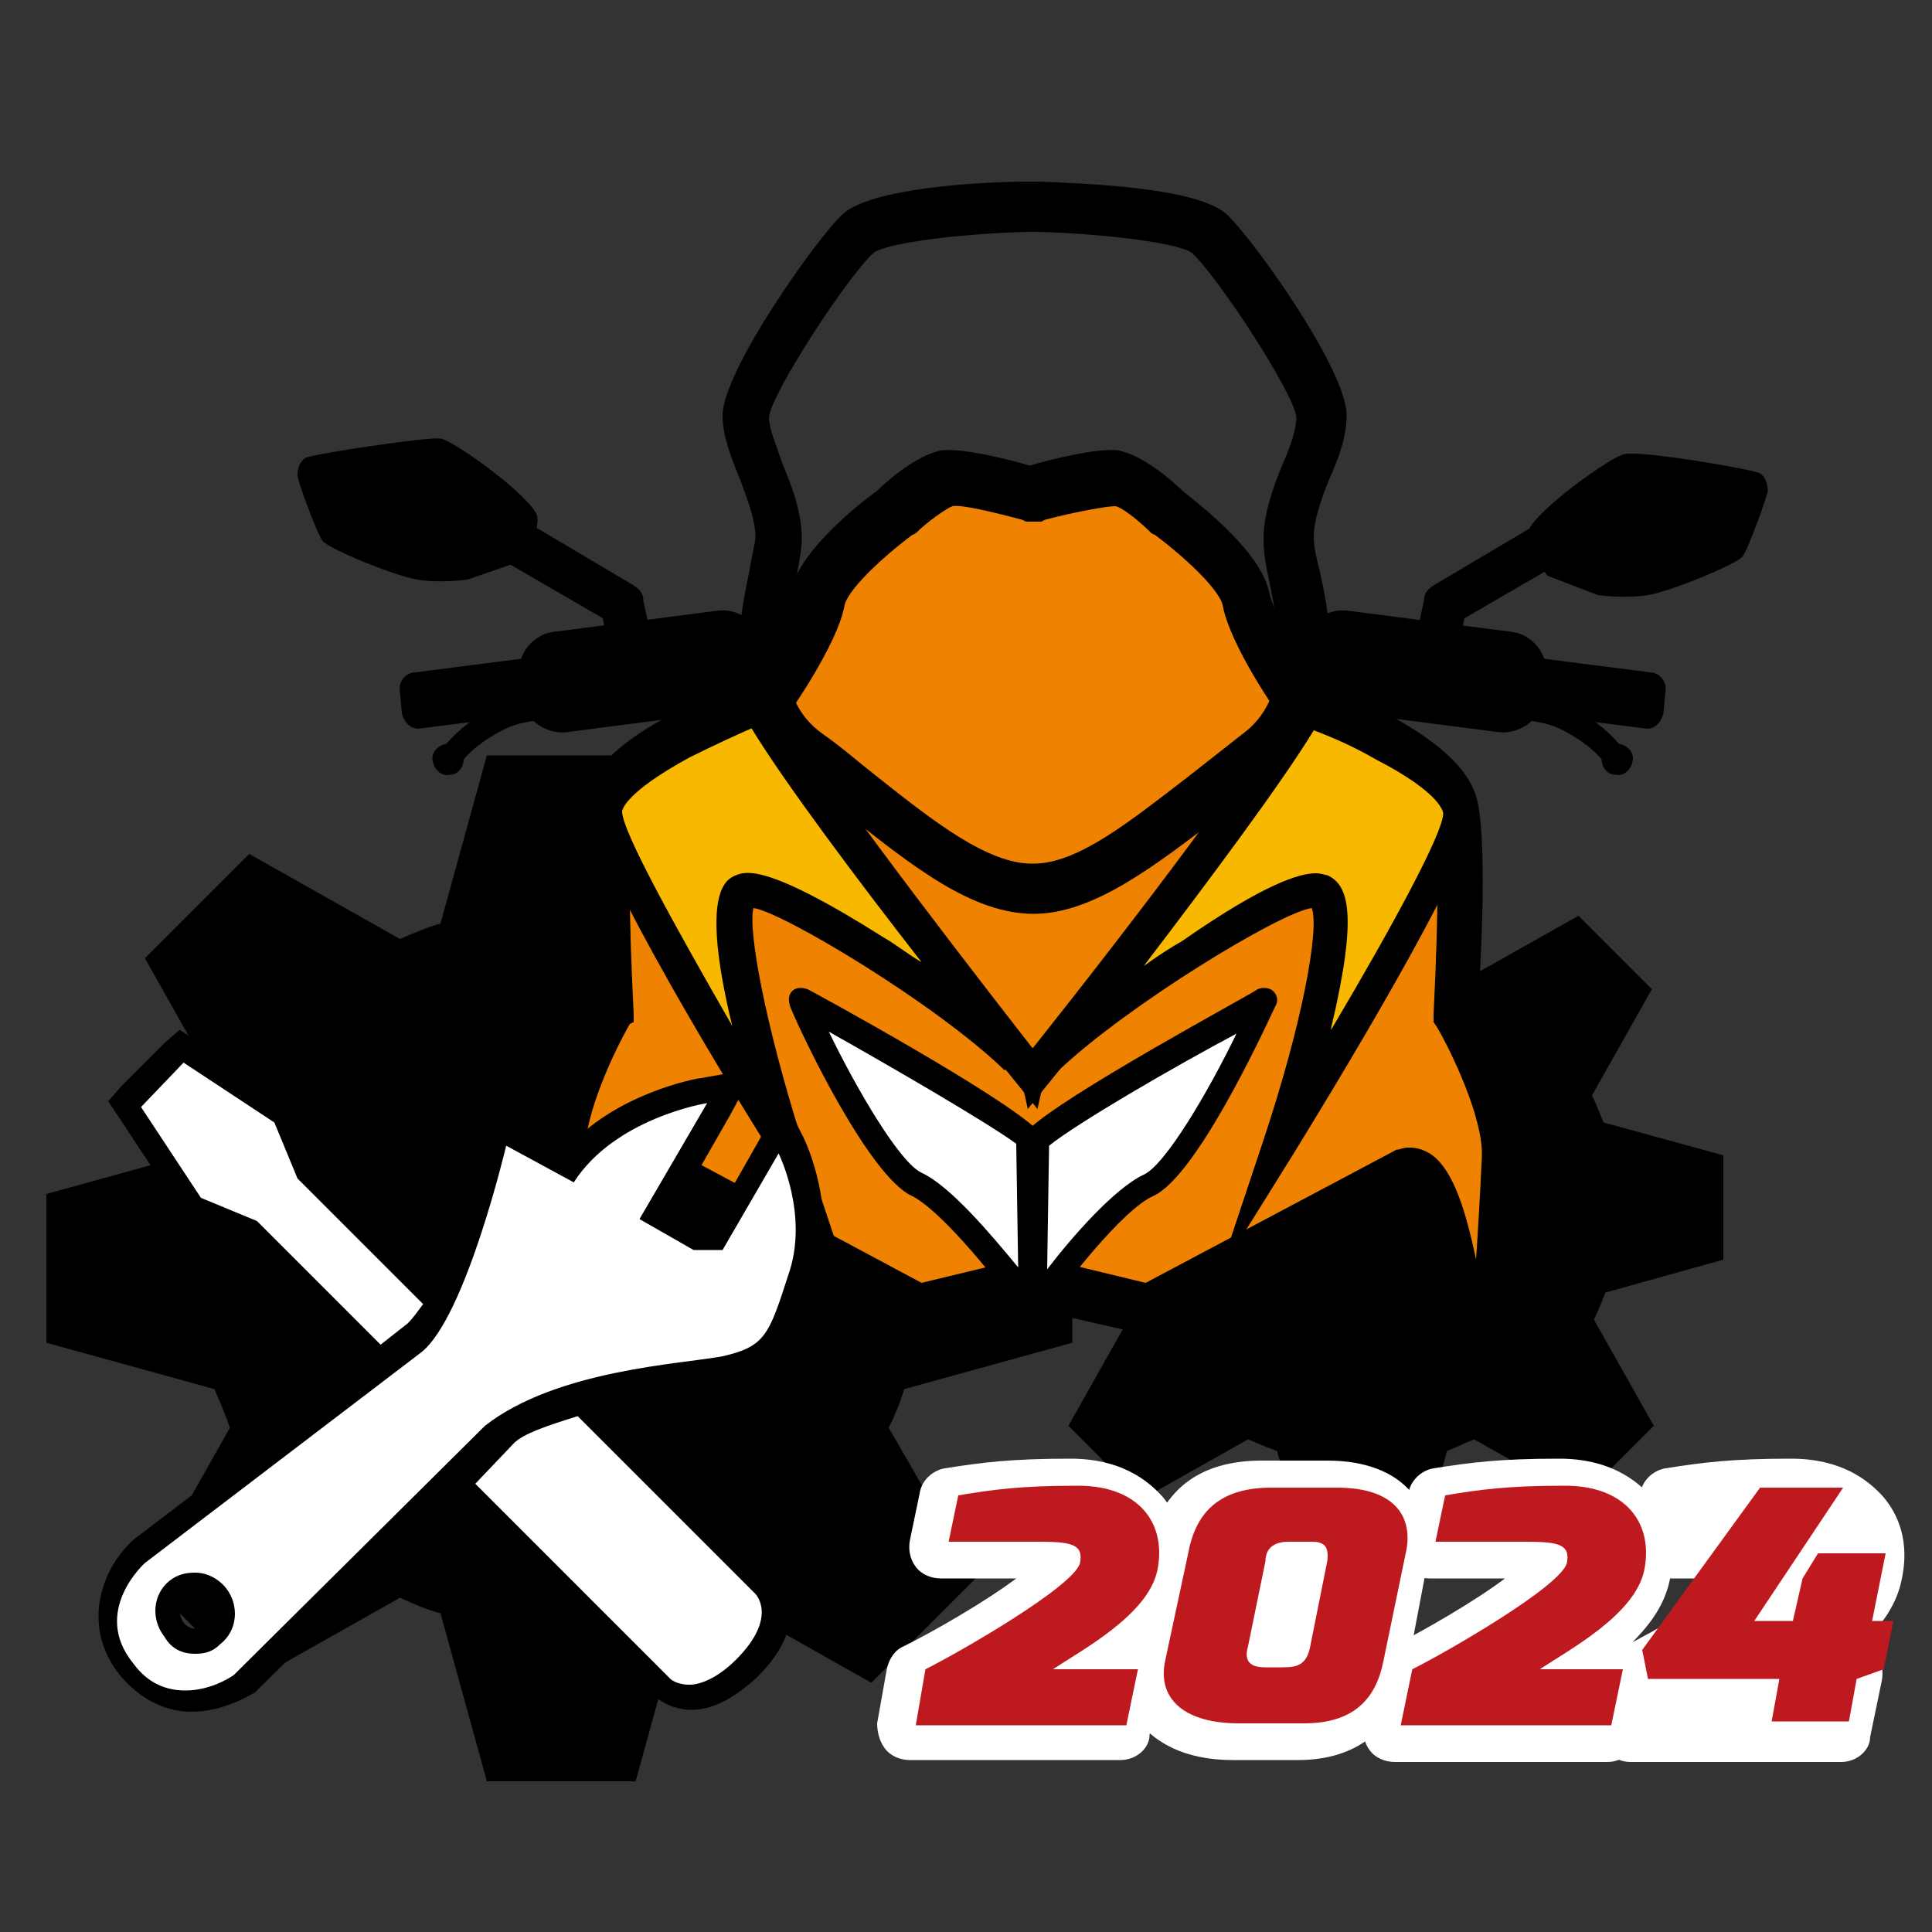 <?xml version="1.0" encoding="utf-8"?>
<!-- Generator: Adobe Illustrator 27.9.0, SVG Export Plug-In . SVG Version: 6.00 Build 0)  -->
<svg version="1.1" id="圖層_1" xmlns="http://www.w3.org/2000/svg" xmlns:xlink="http://www.w3.org/1999/xlink" x="0px" y="0px"
	 viewBox="0 0 100 100" style="enable-background:new 0 0 100 100;" xml:space="preserve">
<rect x="0" y="0" width="100" height="100" fill="#333333" stroke="none"/>
<style type="text/css">
	.st0{display:none;}
	.st1{display:inline;fill:#231815;}
	.st2{display:inline;}
	.st3{fill:#FFFFFF;stroke:#FFFFFF;stroke-width:8;stroke-linecap:round;stroke-linejoin:round;stroke-miterlimit:10;}
	.st4{fill:#BF1920;}
	.st5{fill:#EF8200;stroke:#231815;stroke-width:6;stroke-miterlimit:10;}
	.st6{fill:none;stroke:#231815;stroke-width:5.702;stroke-miterlimit:10;}
	.st7{fill:#F8B800;stroke:#231815;stroke-width:4;stroke-miterlimit:10;}
	.st8{fill:#FFFFFF;stroke:#231815;stroke-width:3;stroke-linejoin:round;stroke-miterlimit:10;}
	.st9{fill:#231815;}
	.st10{fill:#FFFFFF;}
	.st11{fill:#E50012;}
	.st12{fill:#CACBCB;}
	.st13{fill:#EF8200;}
	.st14{fill:#F8B800;}
</style>
<g id="圖層_1_00000096037451626202411030000011693174859213925777_" class="st0">
	<path class="st1" d="M32.6,39.1H25l-2.4,8.7c-0.7,0.2-1.4,0.5-2.1,0.8l-7.8-4.4l-5.4,5.4l4.4,7.8c-0.3,0.6-0.6,1.3-0.8,2l-8.7,2.4
		v7.7l8.7,2.4c0.3,0.7,0.6,1.4,0.8,2l-4.4,7.8l5.4,5.4l7.8-4.4c0.7,0.3,1.3,0.6,2.1,0.8l2.4,8.7h7.7l2.4-8.7c0.7-0.2,1.3-0.5,2-0.8
		l7.8,4.4l5.4-5.4L45.8,74c0.3-0.6,0.6-1.3,0.8-2l8.7-2.4v-7.7l-8.6-2.4c-0.3-0.7-0.6-1.4-0.8-2l4.4-7.8l-5.4-5.4l-7.8,4.4
		c-0.7-0.3-1.3-0.6-2-0.8L32.6,39.1z"/>
	<path class="st1" d="M73,43.8h-5.4l-1.7,6.1c-0.5,0.2-1,0.4-1.5,0.6L59,47.4l-3.8,3.8l3.1,5.5c-0.2,0.4-0.4,0.9-0.6,1.4l-6.1,1.7
		v5.4l6.1,1.7c0.2,0.5,0.4,1,0.6,1.4l-3.1,5.5l3.8,3.8l5.5-3.1c0.5,0.2,0.9,0.4,1.5,0.6l1.7,6.1H73l1.7-6.1c0.5-0.2,0.9-0.4,1.4-0.6
		l5.5,3.1l3.8-3.8l-3.1-5.5c0.2-0.4,0.4-0.9,0.6-1.4l6.1-1.7v-5.4l-6.1-1.7c-0.2-0.5-0.4-1-0.6-1.4l3.1-5.5l-3.8-3.8l-5.5,3.1
		c-0.5-0.2-0.9-0.4-1.4-0.6L73,43.8z"/>
	<g class="st2">
		<path class="st3" d="M47.5,86.7c1.9-0.9,7.7-4.3,8-5.5c0.2-1-0.5-1.1-2.2-1.1h-4.6l0.5-2.4c1.8-0.3,3.2-0.5,6.2-0.5
			c3.2,0,4.6,2,4.1,4.4c-0.5,2.3-3.9,4.1-5.4,5.1h4.4l-0.6,2.9h-11L47.5,86.7z"/>
		<path class="st3" d="M61,80.7c0.4-2.2,1.7-3.4,4.3-3.4h3.4c3,0,4,1.5,3.6,3.2l-1.1,5.8c-0.4,2-1.6,3.2-4.1,3.2h-3.4
			c-2.7,0-4.2-1.2-3.8-3.2L61,80.7z M65,86.6h0.9c0.7,0,1.2-0.1,1.4-1l0.9-4.5c0.1-0.8-0.2-1-0.8-1h-1.2c-1.1,0-1.2,0.7-1.2,1
			l-1,4.5C63.9,86.5,64.6,86.6,65,86.6z"/>
		<path class="st3" d="M72.6,86.7c1.9-0.9,7.7-4.3,8-5.5c0.2-1-0.5-1.1-2.2-1.1h-4.6l0.5-2.4c1.8-0.3,3.2-0.5,6.2-0.5
			c3.2,0,4.6,2,4.1,4.4c-0.5,2.3-3.9,4.1-5.4,5.1h4.4L83,89.5H72.1L72.6,86.7z"/>
		<path class="st3" d="M84.8,86.7c1.9-0.9,7.7-4.3,8-5.5c0.2-1-0.5-1.1-2.2-1.1H86l0.5-2.4c1.8-0.3,3.2-0.5,6.2-0.5
			c3.2,0,4.6,2,4.1,4.4c-0.5,2.3-3.9,4.1-5.4,5.1h4.4l-0.6,2.9h-11L84.8,86.7z"/>
	</g>
	<g class="st2">
		<path class="st4" d="M47.8,86.4c1.9-0.9,7.7-4.3,8-5.5c0.2-1-0.5-1.1-2.2-1.1H49l0.5-2.4c1.8-0.3,3.2-0.5,6.2-0.5
			c3.2,0,4.6,2,4.1,4.4c-0.5,2.3-3.9,4.1-5.4,5.1h4.4l-0.6,2.9h-11L47.8,86.4z"/>
		<path class="st4" d="M61.3,80.4c0.4-2.2,1.7-3.4,4.3-3.4H69c3,0,4,1.5,3.6,3.2L71.5,86c-0.4,2-1.6,3.2-4.1,3.2H64
			c-2.7,0-4.2-1.2-3.8-3.2L61.3,80.4z M65.3,86.3h0.9c0.7,0,1.2-0.1,1.4-1l0.9-4.5c0.1-0.8-0.2-1-0.8-1h-1.2c-1.1,0-1.2,0.7-1.2,1
			l-0.9,4.4C64.2,86.3,64.9,86.3,65.3,86.3z"/>
		<path class="st4" d="M72.9,86.4c1.9-0.9,7.7-4.3,8-5.5c0.2-1-0.5-1.1-2.2-1.1h-4.6l0.5-2.4c1.8-0.3,3.2-0.5,6.2-0.5
			c3.2,0,4.6,2,4.1,4.4c-0.5,2.3-3.9,4.1-5.4,5.1h4.4l-0.6,2.9H72.4L72.9,86.4z"/>
		<path class="st4" d="M85.1,86.4c1.9-0.9,7.7-4.3,8-5.5c0.2-1-0.5-1.1-2.2-1.1h-4.6l0.5-2.4c1.8-0.3,3.2-0.5,6.2-0.5
			c3.2,0,4.6,2,4.1,4.4c-0.5,2.3-3.9,4.1-5.4,5.1H96l-0.6,2.9H84.5L85.1,86.4z"/>
	</g>
	<g class="st2">
		<path class="st5" d="M75.3,52.4c0,0,0.5-7.7,0-10.6c-0.5-2.8-7.9-5.5-7.9-5.5s-2.6-3.6-3-5.5c-0.3-1.8-4-4.5-4-4.5
			s-1.7-1.7-2.7-1.8c-1-0.1-4.2,0.8-4.2,0.8h-0.4c0,0-3.1-0.9-4.2-0.8c-1,0.1-2.7,1.8-2.7,1.8s-3.7,2.7-4,4.5s-3,5.5-3,5.5
			s-7.4,2.7-7.9,5.5s0,10.6,0,10.6s-2.6,4.6-2.5,7.4c0.1,2.8,0.5,11.2,1.3,12.7s1.5-12.6,3.9-11.9l13.3,7.1l6-1.4l6,1.4l13.3-7.1
			c2.4-0.8,3.1,13.4,3.9,11.9s1.2-9.9,1.3-12.7C77.9,57.1,75.3,52.4,75.3,52.4z"/>
		<path class="st6" d="M53.3,46c3.5,0,7.3-3.8,11.6-7c4.3-3.1,1.5-9.1,1.5-11.2s1.7-4.5,1.7-6.3c0-1.7-4.5-8.2-5.8-9.4
			c-1.4-1.2-8.9-1.4-8.9-1.4H53c0,0-7.5,0.2-8.9,1.4s-5.8,7.7-5.8,9.4s1.7,4.2,1.7,6.3s-2.7,8,1.5,11.2c4.3,3.1,8.1,7,11.6,7H53.3z"
			/>
		<g>
			<path class="st7" d="M38.4,46.2c1.7-0.7,11.6,6.2,14.1,8.6c-2.3-3-11.3-14.4-13.3-18.2c0,0-7.9,3.2-7.9,5.5s9.3,17.2,9.3,17.2
				S36.4,46.9,38.4,46.2z"/>
			<path class="st7" d="M52.5,54.7c0.4,0.4,0.6,0.7,0.6,0.7S52.9,55.1,52.5,54.7z"/>
			<path class="st7" d="M75.4,42.1c0-2.3-7.9-5.5-7.9-5.5c-2,3.8-11,15.2-13.3,18.2c2.5-2.3,12.4-9.3,14.1-8.6
				c1.9,0.8-2.1,13.2-2.1,13.2S75.4,44.4,75.4,42.1z"/>
			<path class="st7" d="M53.5,55.5c0,0,0.2-0.3,0.6-0.7C53.7,55.1,53.5,55.4,53.5,55.5z"/>
		</g>
		<g>
			<path class="st8" d="M41.3,51.9c0,0,3.9,8.5,6,9.5s6,6.4,6,6.4L53,59.1C51.3,57.3,41.3,51.9,41.3,51.9z"/>
			<path class="st8" d="M53.5,59.1l-0.2,8.7c0,0,3.8-5.4,6-6.4c2.1-1,6-9.5,6-9.5S55.3,57.3,53.5,59.1z"/>
		</g>
		<g>
			<path class="st9" d="M31.8,36.1L31,32l-5-2.9l1.2-2l5.4,3.2c0.3,0.2,0.5,0.4,0.5,0.8l1,4.6L31.8,36.1z"/>
			<path class="st9" d="M74.7,36.1l0.9-4.1l5-2.9l-1.2-2L74,30.3c-0.3,0.2-0.5,0.4-0.5,0.8l-1,4.6L74.7,36.1z"/>
		</g>
		<g>
			<g>
				<path class="st9" d="M28.5,32.7l8.6-1.1c1.1-0.1,2.2,0.7,2.3,1.8l0.1,1.1c0.1,1.1-0.7,2.2-1.8,2.3l-8.6,1.1
					c-1.1,0.1-2.2-0.7-2.3-1.8L26.7,35C26.5,33.9,27.4,32.8,28.5,32.7"/>
				<path class="st9" d="M21.3,34.8l7.8-1c0.5-0.1,0.9,0.3,1,0.8l0.1,1.1c0.1,0.5-0.3,0.9-0.8,1l-7.8,1c-0.5,0.1-0.9-0.3-1-0.8
					l-0.1-1.1C20.4,35.3,20.8,34.9,21.3,34.8"/>
				<path class="st9" d="M29.1,37.3c-1.1-0.1-2.2,0-3.1,0.4c-0.8,0.4-1.6,0.9-2.2,1.6c0,0.4-0.3,0.8-0.7,0.8
					c-0.4,0.1-0.8-0.2-0.9-0.7c-0.1-0.4,0.2-0.8,0.7-0.9c0.7-0.8,1.6-1.5,2.6-1.9c1.2-0.5,2.4-0.7,3.7-0.5L29.1,37.3z"/>
			</g>
			<g>
				<path class="st9" d="M78.1,32.7l-8.6-1.1c-1.1-0.1-2.2,0.7-2.3,1.8L67,34.5c-0.1,1.1,0.7,2.2,1.8,2.3l8.6,1.1
					c1.1,0.1,2.2-0.7,2.3-1.8l0.1-1.1C80,33.9,79.2,32.8,78.1,32.7"/>
				<path class="st9" d="M85.3,34.8l-7.8-1c-0.5-0.1-0.9,0.3-1,0.8l-0.1,1.1c-0.1,0.5,0.3,0.9,0.8,1l7.8,1c0.5,0.1,0.9-0.3,1-0.8
					l0.1-1.1C86.1,35.3,85.8,34.9,85.3,34.8"/>
				<path class="st9" d="M77.5,37.3c1.1-0.1,2.2,0,3.1,0.4c0.8,0.4,1.6,0.9,2.2,1.6c0,0.4,0.3,0.8,0.7,0.8c0.4,0.1,0.8-0.2,0.9-0.7
					c0.1-0.4-0.2-0.8-0.7-0.9c-0.7-0.8-1.6-1.5-2.6-1.9c-1.2-0.5-2.4-0.7-3.7-0.5L77.5,37.3z"/>
			</g>
		</g>
		<g>
			<path class="st9" d="M80,29.8l2.6,1c0,0,1.4,0.2,2.6,0s4.6-1.6,4.9-2s1.3-3.2,1.3-3.4c0-0.3-0.1-0.7-0.4-0.9s-6.3-1.2-7-1
				c-0.7,0.1-4.7,3-5,4C78.8,28.4,80,29.8,80,29.8L80,29.8"/>
			<path class="st9" d="M26.6,29.1L26.6,29.1c0,0,1.2-1.4,1-2.4c-0.3-1-4.3-3.9-5-4c-0.7-0.1-6.6,0.8-7,1c-0.3,0.2-0.4,0.6-0.4,0.9
				s1,3,1.3,3.4s3.7,1.8,4.9,2c1.2,0.2,2.6,0,2.6,0L26.6,29.1z"/>
		</g>
	</g>
	<g class="st2">
		<g>
			<path class="st10" d="M35.6,88.9c-0.9,0-1.7-0.4-2.1-0.8L22.3,76.9l3-3.2c0.4-0.4,1.3-1,4-1.8l0.8-0.2l9.9,9.9
				c0.2,0.2,0.7,0.8,0.8,1.9c0.1,1.2-0.5,2.5-1.7,3.7C37.9,88.3,36.7,88.9,35.6,88.9L35.6,88.9z"/>
			<path class="st9" d="M29.8,73.4l9.2,9.2c0,0,1.2,1.2-1,3.4c-1,1-1.9,1.3-2.4,1.3c-0.7,0-1-0.3-1-0.3L24.4,76.9l2-2.1
				C26.9,74.3,28.2,73.8,29.8,73.4 M30.6,70L29,70.5c-3,0.8-4.1,1.5-4.6,2.1l0,0l0,0l-2,2.1l-2,2.1l2.1,2.1l10.2,10.2
				c0.3,0.3,1.4,1.2,3.1,1.2c1.6,0,3.1-0.7,4.6-2.2s2.3-3.2,2.2-4.8c-0.1-1.6-1-2.6-1.2-2.8l-9.2-9.2L30.6,70L30.6,70z"/>
		</g>
		<g>
			<path class="st10" d="M12.2,64.4l-3-1.3l-4-6.1L9,53.1l6.1,4l1.3,3l7.2,7.2l-0.7,1c-0.3,0.5-0.7,0.9-1,1.2l-0.1,0.1l-2.5,2
				L12.2,64.4z"/>
			<path class="st9" d="M9.2,55l4.7,3.1l1.2,2.9l6.5,6.5c-0.3,0.4-0.5,0.7-0.8,1l-1.4,1.1L13,63.2L10.1,62L7,57.2L9.2,55 M21.7,67.5
				L21.7,67.5L21.7,67.5L21.7,67.5 M8.8,51.2l-1.7,1.7l-2.2,2.2l-1.7,1.7l1.3,2l3.1,4.7l0.5,0.8L9,64.7l2.3,1l6,6l1.9,1.9l2.1-1.7
				l1.4-1.1l0.1-0.1l0.1-0.1c0.4-0.4,0.8-0.8,1.1-1.4l1.5-2.1l-1.8-1.8l-6.1-6.1l-1-2.3l-0.4-0.8l-0.8-0.5l-4.7-3.1L8.8,51.2
				L8.8,51.2z"/>
		</g>
		<g>
			<path class="st10" d="M9.6,88.9c-1.5,0-2.9-0.7-3.9-2c-2.4-3-0.6-6.1,0.8-7.3l0.1-0.1l14.2-10.8c1.1-0.9,2.9-5.8,3.8-9.8l0.5-1.9
				l4.1,2.2c2.6-2.9,6.8-3.7,7-3.7l3.2-0.6L35,62.6l1.2,0.7h0.3l3.9-6.7l1.2,2.5c0.1,0.2,1.8,3.8,0.6,7.4c-1.1,3.1-1.5,4.5-4.5,5.2
				c-0.5,0.1-1.1,0.2-1.9,0.3c-2.7,0.4-7.1,0.9-9.6,2.9l-13,12.9H13C12.8,87.9,11.4,88.9,9.6,88.9z M9.9,83c-0.1,0-0.2,0-0.4,0.1
				s-0.2,0.3-0.2,0.4s0,0.3,0.1,0.4s0.3,0.2,0.4,0.2c0.1,0,0.2,0,0.4-0.1s0.2-0.3,0.2-0.4s0-0.3-0.1-0.4C10.2,83.1,10,83,9.9,83z"/>
			<path class="st9" d="M36.4,57.1L36.4,57.1L36.4,57.1L36.4,57.1 M36.4,57.1l-3.5,6l2.8,1.6h1.5l2.9-5.1c0,0,1.6,3.2,0.5,6.3
				c-1,3.1-1.2,3.7-3.4,4.2c-2.1,0.4-8.6,0.7-12.3,3.6l-13,12.9c0,0-1.1,0.8-2.5,0.8c-0.9,0-1.9-0.3-2.7-1.4
				c-2.2-2.7,0.6-5.2,0.6-5.2L21.6,70c2.3-1.8,4.4-10.7,4.4-10.7l3.5,1.9C31.6,58,36.4,57.1,36.4,57.1 M9.9,85.7
				c0.5,0,0.9-0.1,1.3-0.5c0.9-0.7,1-2,0.3-2.9c-0.4-0.5-1-0.8-1.6-0.8c-0.5,0-0.9,0.1-1.3,0.5c-0.9,0.7-1,2-0.3,2.9
				C8.6,85.4,9.2,85.7,9.9,85.7 M42.2,53l-1.8,0.3l0,0l0,0l-4.6,0.8c-0.5,0.1-4.2,0.8-7,3.3l-1.4-0.8L24,54.8l-0.9,3.8
				c-1,4-2.5,8.2-3.3,9L5.7,78.4l-0.1,0.1l-0.1,0.1c-2,1.8-3.8,5.7-0.9,9.3c1.3,1.6,3.1,2.5,5.1,2.5c2.2,0,3.9-1.1,4.2-1.3l0.2-0.1
				l0.2-0.2L27.1,76c2.3-1.7,6.4-2.3,8.9-2.6c0.8-0.1,1.5-0.2,2.1-0.3c3.8-0.8,4.5-2.9,5.6-6.1v-0.1c1.4-4.1-0.5-8.1-0.7-8.6
				l-1.7-3.6L42.2,53L42.2,53z"/>
		</g>
	</g>
</g>
<g id="圖層_2_00000061464913355128411830000009481241450270809790_" class="st0">
	<path class="st1" d="M32.7,39H25l-2.4,8.7c-0.7,0.2-1.4,0.5-2.1,0.8l-7.8-4.4l-5.4,5.4l4.4,7.8c-0.3,0.6-0.6,1.3-0.8,2l-8.7,2.4
		v7.7l8.7,2.4c0.3,0.7,0.6,1.4,0.8,2l-4.4,7.8l5.4,5.4l7.8-4.4c0.7,0.3,1.3,0.6,2.1,0.8l2.4,8.7h7.7l2.4-8.7c0.7-0.2,1.3-0.5,2-0.8
		l7.8,4.4l5.4-5.4l-4.4-7.8c0.3-0.6,0.6-1.3,0.8-2l8.7-2.4v-7.7l-8.6-2.4c-0.3-0.7-0.6-1.4-0.8-2l4.4-7.8L45,44.1l-7.8,4.4
		c-0.7-0.3-1.3-0.6-2-0.8L32.7,39z"/>
	<path class="st1" d="M73,43.7h-5.4L66,49.8c-0.5,0.2-1,0.4-1.5,0.6L59,47.3l-3.8,3.8l3.1,5.5c-0.2,0.4-0.4,0.9-0.6,1.4l-6.1,1.7
		v5.4l6.1,1.7c0.2,0.5,0.4,1,0.6,1.4l-3.1,5.5l3.8,3.8l5.5-3.1c0.5,0.2,0.9,0.4,1.5,0.6l1.7,6.1h5.4l1.7-6.1
		c0.5-0.2,0.9-0.4,1.4-0.6l5.5,3.1l3.8-3.8l-3.1-5.5c0.2-0.4,0.4-0.9,0.6-1.4l6.1-1.7v-5.4L82.9,58c-0.2-0.5-0.4-1-0.6-1.4l3.1-5.5
		l-3.8-3.8l-5.5,3.1c-0.5-0.2-0.9-0.4-1.4-0.6L73,43.7z"/>
	<g class="st2">
		<path class="st3" d="M47.5,86.6c1.9-0.9,7.7-4.3,8-5.5c0.2-1-0.5-1.1-2.2-1.1h-4.6l0.5-2.4c1.8-0.3,3.2-0.5,6.2-0.5
			c3.2,0,4.6,2,4.1,4.4c-0.5,2.3-3.9,4.1-5.4,5.1h4.4l-0.6,2.9h-11L47.5,86.6z"/>
		<path class="st3" d="M61,80.6c0.4-2.2,1.7-3.4,4.3-3.4h3.4c3,0,4,1.5,3.6,3.2l-1.1,5.8c-0.4,2-1.6,3.2-4.1,3.2h-3.4
			c-2.7,0-4.2-1.2-3.8-3.2L61,80.6z M65.1,86.5H66c0.7,0,1.2-0.1,1.4-1l0.9-4.5c0.1-0.8-0.2-1-0.8-1h-1.2c-1.1,0-1.2,0.7-1.2,1
			l-0.9,4.4C63.9,86.5,64.6,86.5,65.1,86.5z"/>
		<path class="st3" d="M72.6,86.6c1.9-0.9,7.7-4.3,8-5.5c0.2-1-0.5-1.1-2.2-1.1h-4.6l0.5-2.4c1.8-0.3,3.2-0.5,6.2-0.5
			c3.2,0,4.6,2,4.1,4.4c-0.5,2.3-3.9,4.1-5.4,5.1h4.4L83,89.4H72.1L72.6,86.6z"/>
		<path class="st3" d="M84.8,86.6c1.9-0.9,7.7-4.3,8-5.5c0.2-1-0.5-1.1-2.2-1.1H86l0.5-2.4c1.8-0.3,3.2-0.5,6.2-0.5
			c3.2,0,4.6,2,4.1,4.4c-0.5,2.3-3.9,4.1-5.4,5.1h4.4l-0.6,2.9H84.3L84.8,86.6z"/>
	</g>
	<g class="st2">
		<path class="st4" d="M47.8,86.4c1.9-0.9,7.7-4.3,8-5.5c0.2-1-0.5-1.1-2.2-1.1H49l0.5-2.4c1.8-0.3,3.2-0.5,6.2-0.5
			c3.2,0,4.6,2,4.1,4.4c-0.5,2.3-3.9,4.1-5.4,5.1h4.4l-0.6,2.9h-11L47.8,86.4z"/>
		<path class="st4" d="M61.3,80.3c0.4-2.2,1.7-3.4,4.3-3.4H69c3,0,4,1.5,3.6,3.2L71.5,86c-0.4,2-1.6,3.2-4.1,3.2H64
			c-2.7,0-4.2-1.2-3.8-3.2L61.3,80.3z M65.4,86.3h0.9c0.7,0,1.2-0.1,1.4-1l0.9-4.5c0.1-0.8-0.2-1-0.8-1h-1.2c-1.1,0-1.2,0.7-1.2,1
			l-0.9,4.4C64.2,86.2,64.9,86.3,65.4,86.3z"/>
		<path class="st4" d="M73,86.4c1.9-0.9,7.7-4.3,8-5.5c0.2-1-0.5-1.1-2.2-1.1h-4.6l0.5-2.4c1.8-0.3,3.2-0.5,6.2-0.5
			c3.2,0,4.6,2,4.1,4.4c-0.5,2.3-3.9,4.1-5.4,5.1H84l-0.6,2.9h-11L73,86.4z"/>
		<path class="st4" d="M85,86.4h4.5c1.6,0,2.1,0,2.2-0.8v-0.2c0.1-0.8-0.4-0.8-1.7-0.8l-3.4-0.1l0.5-2.6l3.4-0.1
			c1.4-0.1,2-0.1,2.1-0.8v-0.1c0.2-0.8-0.7-0.8-1.8-0.8H86l0.5-2.4c1.9-0.5,4.5-0.5,6.9-0.5c2.3,0,3.7,1.4,3.3,3.4V81
			c-0.2,1.2-1,1.9-2.2,2.1c1.3,0.3,1.5,1.6,1.2,2.9l-0.1,0.5c-0.4,2-2.1,2.8-4.7,2.8c-2.4,0-4.7,0.1-6.5-0.5L85,86.4z"/>
	</g>
	<g class="st2">
		<path class="st5" d="M75.4,52.4c0,0,0.5-7.7,0-10.6c-0.5-2.8-7.9-5.5-7.9-5.5s-2.6-3.6-3-5.4c-0.3-1.8-4-4.5-4-4.5
			s-1.7-1.7-2.7-1.8c-1-0.1-4.2,0.8-4.2,0.8h-0.4c0,0-3.1-0.9-4.2-0.8c-1,0.1-2.7,1.8-2.7,1.8s-3.7,2.7-4,4.5c-0.3,1.8-3,5.4-3,5.4
			s-7.4,2.7-7.9,5.5s0,10.6,0,10.6s-2.6,4.6-2.5,7.4c0.1,2.8,0.5,11.2,1.3,12.7s1.5-12.6,3.9-11.9l13.3,7.1l6-1.4l6,1.4l13.3-7.1
			c2.4-0.8,3.1,13.4,3.9,11.9s1.2-9.9,1.3-12.7C77.9,57,75.4,52.4,75.4,52.4z"/>
		<path class="st6" d="M53.4,46c3.5,0,7.3-3.8,11.6-7c4.3-3.1,1.5-9.1,1.5-11.2s1.7-4.5,1.7-6.3c0-1.7-4.4-8.2-5.8-9.4
			c-1.4-1.2-8.9-1.4-8.9-1.4H53c0,0-7.5,0.2-8.9,1.4s-5.8,7.7-5.8,9.4s1.7,4.2,1.7,6.3s-2.7,8,1.5,11.2s8.1,7,11.6,7H53.4z"/>
		<g>
			<path class="st7" d="M38.4,46.1c1.7-0.7,11.6,6.2,14.1,8.6c-2.3-3-11.3-14.4-13.3-18.2c0,0-7.9,3.2-7.9,5.5s9.3,17.2,9.3,17.2
				S36.5,46.9,38.4,46.1z"/>
			<path class="st7" d="M52.5,54.7c0.4,0.4,0.6,0.7,0.6,0.7C53.1,55.3,52.9,55,52.5,54.7z"/>
			<path class="st7" d="M75.4,42c0-2.3-7.9-5.5-7.9-5.5c-2,3.8-11,15.2-13.3,18.2c2.5-2.3,12.4-9.3,14.1-8.6
				c1.9,0.8-2.1,13.2-2.1,13.2S75.4,44.4,75.4,42z"/>
			<path class="st7" d="M53.6,55.4c0,0,0.2-0.3,0.6-0.7C53.7,55,53.5,55.3,53.6,55.4z"/>
		</g>
		<g>
			<path class="st8" d="M41.3,51.8c0,0,3.9,8.5,6,9.5s6,6.4,6,6.4L53.1,59C51.3,57.3,41.3,51.8,41.3,51.8z"/>
			<path class="st8" d="M53.6,59l-0.2,8.7c0,0,3.8-5.4,6-6.4c2.1-1,6-9.5,6-9.5S55.3,57.3,53.6,59z"/>
		</g>
		<g>
			<path class="st9" d="M31.9,36L31,32l-5-3l1.2-2l5.4,3.2c0.3,0.2,0.5,0.4,0.5,0.8l1,4.6L31.9,36z"/>
			<path class="st9" d="M74.8,36l0.9-4.1l5-2.9l-1.2-2L74,30.2c-0.3,0.2-0.5,0.4-0.5,0.8l-1,4.6L74.8,36z"/>
		</g>
		<g>
			<g>
				<path class="st9" d="M28.5,32.6l8.6-1.1c1.1-0.1,2.2,0.7,2.3,1.8l0.1,1.1c0.1,1.1-0.7,2.2-1.8,2.3l-8.6,1.1
					c-1.1,0.1-2.2-0.7-2.3-1.8l-0.1-1C26.6,33.8,27.4,32.8,28.5,32.6"/>
				<path class="st9" d="M21.3,34.7l7.8-1c0.5-0.1,0.9,0.3,1,0.8l0.1,1.1c0.1,0.5-0.3,0.9-0.8,1l-7.8,1c-0.5,0.1-0.9-0.3-1-0.8
					l-0.1-1.1C20.5,35.2,20.8,34.8,21.3,34.7"/>
				<path class="st9" d="M29.1,37.2c-1.1-0.1-2.2,0-3.1,0.4c-0.8,0.4-1.6,0.9-2.2,1.6c0,0.4-0.3,0.8-0.7,0.8
					c-0.4,0.1-0.8-0.2-0.9-0.7c-0.1-0.4,0.2-0.8,0.7-0.9c0.7-0.8,1.6-1.5,2.6-1.9c1.2-0.5,2.4-0.7,3.7-0.5L29.1,37.2z"/>
			</g>
			<g>
				<path class="st9" d="M78.1,32.6l-8.6-1.1c-1.1-0.1-2.2,0.7-2.3,1.8l-0.1,1.1c-0.1,1.1,0.7,2.2,1.8,2.3l8.6,1.1
					c1.1,0.1,2.2-0.7,2.3-1.8l0.1-1.1C80.1,33.8,79.2,32.8,78.1,32.6"/>
				<path class="st9" d="M85.3,34.7l-7.8-1c-0.5-0.1-0.9,0.3-1,0.8l-0.1,1.1c-0.1,0.5,0.3,0.9,0.8,1l7.8,1c0.5,0.1,0.9-0.3,1-0.8
					l0.1-1.1C86.2,35.2,85.8,34.8,85.3,34.7"/>
				<path class="st9" d="M77.5,37.2c1.1-0.1,2.2,0,3.1,0.4c0.8,0.4,1.6,0.9,2.2,1.6c0,0.4,0.3,0.8,0.7,0.8c0.4,0.1,0.8-0.2,0.9-0.7
					c0.1-0.4-0.2-0.8-0.7-0.9c-0.7-0.8-1.6-1.5-2.6-1.9c-1.2-0.5-2.4-0.7-3.7-0.5L77.5,37.2z"/>
			</g>
		</g>
		<g>
			<path class="st9" d="M80,29.7l2.6,1c0,0,1.4,0.2,2.6,0s4.6-1.6,4.9-2s1.3-3.2,1.3-3.4s-0.1-0.7-0.4-0.9c-0.3-0.2-6.3-1.2-7-1
				c-0.7,0.1-4.7,3-5,4C78.8,28.4,80,29.7,80,29.7L80,29.7"/>
			<path class="st9" d="M26.6,29L26.6,29c0,0,1.2-1.4,1-2.4c-0.3-1-4.3-3.9-5-4c-0.7-0.1-6.6,0.8-7,1c-0.3,0.2-0.4,0.6-0.4,0.9
				s1,3,1.3,3.4s3.7,1.8,4.9,2c1.2,0.2,2.6,0,2.6,0L26.6,29z"/>
		</g>
	</g>
	<g class="st2">
		<g>
			<path class="st10" d="M35.6,88.8c-0.9,0-1.7-0.4-2.1-0.8L22.4,76.8l3-3.2c0.4-0.4,1.3-1,4-1.8l0.8-0.2l9.9,9.8
				c0.2,0.2,0.7,0.8,0.8,1.9c0.1,1.2-0.5,2.5-1.7,3.7C38,88.2,36.8,88.8,35.6,88.8L35.6,88.8z"/>
			<path class="st9" d="M29.8,73.3l9.2,9.2c0,0,1.2,1.2-1,3.4c-1,1-1.9,1.3-2.4,1.3c-0.7,0-1-0.3-1-0.3L24.5,76.8l2-2.1
				C26.9,74.2,28.2,73.7,29.8,73.3 M30.7,70L29,70.4c-3,0.8-4.1,1.5-4.6,2.1l0,0l0,0l-2,2.1l-2,2.1l2.1,2.1L32.7,89
				c0.3,0.3,1.4,1.2,3.1,1.2c1.6,0,3.1-0.7,4.6-2.2s2.3-3.2,2.2-4.8c-0.1-1.6-1-2.6-1.2-2.8l-9.2-9.2L30.7,70L30.7,70z"/>
		</g>
		<g>
			<path class="st10" d="M12.2,64.4l-3-1.3l-4-6.1l3.9-4l6.1,4l1.3,3l7.2,7.2l-0.7,1c-0.3,0.5-0.7,0.9-1,1.2l-0.1,0.1l-2.5,2
				L12.2,64.4z"/>
			<path class="st9" d="M9.3,54.9L14,58l1.2,2.9l6.5,6.5c-0.3,0.4-0.5,0.7-0.8,1l-1.4,1.1l-6.4-6.4l-2.9-1.2l-3.1-4.7L9.3,54.9
				 M21.7,67.4L21.7,67.4L21.7,67.4L21.7,67.4 M8.9,51.1l-1.7,1.7L5,55l-1.7,1.7l1.3,2l3.1,4.7l0.5,0.8L9,64.6l2.3,1l6,6l1.9,1.9
				l2.1-1.7l1.4-1.1l0.1-0.1l0.1-0.1c0.4-0.4,0.8-0.8,1.1-1.4l1.5-2.1l-1.8-1.8l-6.1-6.1l-1-2.3L16.4,56l-0.8-0.5l-4.7-3.1L8.9,51.1
				L8.9,51.1z"/>
		</g>
		<g>
			<path class="st10" d="M9.6,88.8c-1.5,0-2.9-0.7-3.9-2c-2.4-3-0.6-6.1,0.8-7.3l0.1-0.1l14.2-10.8c1.1-0.9,2.9-5.8,3.8-9.8l0.5-1.9
				l4.1,2.2c2.6-2.9,6.8-3.7,7-3.7l3.2-0.6L35,62.5l1.2,0.7h0.3l3.9-6.7l1.2,2.5c0.1,0.2,1.8,3.8,0.6,7.4c-1.1,3.1-1.5,4.5-4.5,5.2
				c-0.5,0.1-1.1,0.2-1.9,0.3c-2.7,0.4-7.1,0.9-9.6,2.9l-13,12.9H13C12.8,87.8,11.4,88.8,9.6,88.8z M9.9,83c-0.1,0-0.2,0-0.4,0.1
				s-0.2,0.3-0.2,0.4s0,0.3,0.1,0.4s0.3,0.2,0.4,0.2c0.1,0,0.2,0,0.4-0.1s0.2-0.3,0.2-0.4s0-0.3-0.1-0.4C10.2,83,10.1,83,9.9,83z"/>
			<path class="st9" d="M36.4,57L36.4,57L36.4,57L36.4,57 M36.4,57l-3.5,6l2.8,1.6h1.5l2.9-5.1c0,0,1.6,3.2,0.5,6.3
				c-1,3.1-1.2,3.7-3.4,4.2c-2.1,0.4-8.6,0.7-12.3,3.6l-13,12.9c0,0-1.1,0.8-2.5,0.8c-0.9,0-1.9-0.3-2.7-1.4
				c-2.2-2.7,0.6-5.2,0.6-5.2l14.2-10.8c2.3-1.8,4.4-10.7,4.4-10.7l3.5,1.9C31.6,57.9,36.4,57,36.4,57 M9.9,85.6
				c0.5,0,0.9-0.1,1.3-0.5c0.9-0.7,1-2,0.3-2.9c-0.4-0.5-1-0.8-1.6-0.8c-0.5,0-0.9,0.1-1.3,0.5c-0.9,0.7-1,2-0.3,2.9
				C8.7,85.3,9.3,85.6,9.9,85.6 M42.3,52.9l-1.8,0.3l0,0l0,0L35.9,54c-0.5,0.1-4.2,0.8-7,3.3l-1.4-0.8L24,54.6l-0.9,3.8
				c-1,4-2.5,8.2-3.3,9L5.7,78.3l-0.1,0.1l-0.1,0.1c-2,1.8-3.8,5.7-0.9,9.3c1.3,1.6,3.1,2.5,5.1,2.5c2.2,0,3.9-1.1,4.2-1.3l0.2-0.1
				l0.2-0.2L27.2,76c2.3-1.7,6.4-2.3,8.9-2.6c0.8-0.1,1.5-0.2,2.1-0.3c3.8-0.8,4.5-2.9,5.6-6.1v-0.1c1.4-4.1-0.5-8.1-0.7-8.6
				l-1.7-3.6L42.3,52.9L42.3,52.9z"/>
		</g>
	</g>
</g>
<g id="圖層_4" class="st0">
	<g class="st2">
		<g>
			<g>
				<path class="st11" d="M51.3,56.7l-9.2,9.2l-2.4,2.4c0.8,2.8,0.2,5.9-1.6,8.3c-0.2,0.3-0.5,0.6-0.7,0.8c-0.2,0.2-0.4,0.4-0.7,0.6
					c-1.7,1.4-3.8,2.1-5.9,2.1c-0.4,0-0.8,0-1.2-0.1c-0.6-0.1-1.2-0.2-1.7-0.4l5.9-5.9l-5.9-5.9L22,73.7c-0.2-0.6-0.3-1.1-0.4-1.7
					c-0.3-2.5,0.4-5,2-7c0.2-0.2,0.4-0.5,0.6-0.7c0.3-0.3,0.5-0.5,0.8-0.7c1.7-1.3,3.7-2,5.7-2c0.9,0,1.7,0.1,2.5,0.4l2.4-2.4
					l9.6-9.6"/>
				<path class="st9" d="M30.8,81.4c-0.4,0-0.9,0-1.3-0.1c-0.7-0.1-1.3-0.2-2-0.4l-2-0.6l6.5-6.5l-4.1-4.1l-6.5,6.5l-0.6-2
					c-0.2-0.6-0.4-1.3-0.4-2c-0.4-2.9,0.5-5.8,2.3-8c0.2-0.3,0.5-0.5,0.7-0.8c0.3-0.3,0.6-0.6,0.9-0.8c1.8-1.5,4.2-2.3,6.5-2.3
					c0.7,0,1.4,0.1,2.1,0.2L44.4,49l1.8,1.8L33.7,63.4L33,63.2c-0.7-0.2-1.4-0.3-2.2-0.3c-1.8,0-3.5,0.6-4.9,1.7
					c-0.2,0.2-0.5,0.4-0.7,0.6s-0.4,0.4-0.5,0.6c-1.2,1.5-1.9,3.4-1.8,5.3L28,66l7.7,7.7l-5.1,5.1c1.9,0.1,3.8-0.6,5.3-1.8
					c0.2-0.2,0.4-0.3,0.6-0.5c0.2-0.2,0.4-0.5,0.6-0.7c1.6-2,2.1-4.7,1.4-7.1L38.2,68l12.2-12.2l1.8,1.8L41.1,68.7
					c0.6,3-0.1,6.2-2,8.6c-0.2,0.3-0.5,0.6-0.8,0.9c-0.2,0.2-0.5,0.5-0.8,0.7C35.6,80.5,33.2,81.4,30.8,81.4z"/>
			</g>
			<g>
				<g>
					<path class="st9" d="M60.3,55c0-0.9-0.1-1.8-0.3-2.7l1.3-1.3c0.5,0.1,1,0.1,1.6,0.1c2.5,0,4.9-0.8,7-2.2l5.7,1v10.2l-6,1.1
						c-0.5,1.9-1.3,3.8-2.3,5.5l3.5,5l-7.2,7.2l-5-3.5c-1.8,1-3.6,1.8-5.5,2.3l-1.1,6H41.7l-1-5.7c1.7-2.5,2.5-5.5,2.1-8.5l1.3-1.3
						c0.9,0.2,1.8,0.3,2.7,0.3C54.2,68.5,60.3,62.5,60.3,55z"/>
				</g>
				<g>
					<path class="st9" d="M24.1,48.9c0.5-1.9,1.3-3.8,2.3-5.5l-3.5-5l7.2-7.2l5,3.5c1.8-1,3.6-1.8,5.5-2.3l1.1-6h10.2l1,5.7
						c-1.7,2.5-2.5,5.5-2.1,8.5l-1.3,1.3c-0.9-0.2-1.8-0.3-2.7-0.3c-7.4,0-13.5,6-13.5,13.5c0,0.9,0.1,1.8,0.3,2.7L32.3,59
						c-0.5-0.1-1-0.1-1.6-0.1c-2.5,0-5,0.8-7,2.2l-5.6-1V49.9L24.1,48.9z"/>
				</g>
				<g>
					<path class="st9" d="M46.8,41.6c-0.9,0-1.8,0.1-2.7,0.3l-1.3-1.3c0.1-0.5,0.1-1,0.1-1.6c0-2.5-0.8-4.9-2.2-7l1-5.7h10.2l1.1,6
						c1.9,0.5,3.8,1.3,5.5,2.3l5-3.5l7.2,7.2l-3.5,5c1,1.8,1.8,3.6,2.3,5.5l6,1.1v10.2l-5.7,1c-2.5-1.7-5.5-2.5-8.5-2.1L60,57.7
						c0.2-0.9,0.3-1.8,0.3-2.7C60.3,47.6,54.3,41.6,46.8,41.6z"/>
				</g>
			</g>
		</g>
	</g>
	<g class="st2">
		<g>
			<g>
				<path class="st9" d="M33.3,29.9l-1-4.4l-5.4-3.2l1.3-2.2l5.9,3.5c0.3,0.2,0.5,0.5,0.6,0.8l1.1,5L33.3,29.9z"/>
			</g>
			<g>
				<path class="st9" d="M67.9,29.9l1-4.4l5.4-3.2L73,20.1l-5.9,3.5c-0.3,0.2-0.5,0.5-0.6,0.8l-1.1,5L67.9,29.9z"/>
			</g>
		</g>
		<g>
			<g>
				<g>
					<path class="st9" d="M22,32l9.4-1.2c1.2-0.2,2.4,0.7,2.6,2l0.2,1.2c0.2,1.2-0.7,2.4-2,2.6l-9.4,1.2c-1.2,0.2-2.4-0.7-2.6-2
						L20,34.6C19.9,33.4,20.8,32.2,22,32"/>
				</g>
				<g>
					<path class="st9" d="M14.1,34.3l8.5-1.1c0.5-0.1,1,0.3,1.1,0.9l0.2,1.2c0.1,0.5-0.3,1-0.9,1.1l-8.5,1.1c-0.5,0.1-1-0.3-1.1-0.9
						l-0.2-1.2C13.2,34.9,13.6,34.4,14.1,34.3"/>
				</g>
				<g>
					<path class="st9" d="M22.7,37.1c-1.2-0.1-2.4,0-3.4,0.5c-0.9,0.4-1.7,1-2.4,1.7c0,0.4-0.3,0.8-0.7,0.9
						c-0.5,0.1-0.9-0.3-0.9-0.7c-0.1-0.5,0.3-0.9,0.7-0.9c0.8-0.9,1.8-1.6,2.9-2.1c1.3-0.5,2.7-0.7,4.1-0.6L22.7,37.1z"/>
				</g>
			</g>
			<g>
				<g>
					<path class="st9" d="M79.2,32l-9.4-1.2c-1.2-0.2-2.4,0.7-2.6,2L67,34c-0.2,1.2,0.7,2.4,2,2.6l9.4,1.2c1.2,0.2,2.4-0.7,2.6-2
						l0.2-1.2C81.3,33.4,80.4,32.2,79.2,32"/>
				</g>
				<g>
					<path class="st9" d="M87.1,34.3l-8.5-1.1c-0.5-0.1-1,0.3-1.1,0.9l-0.2,1.2c-0.1,0.5,0.3,1,0.9,1.1l8.5,1.1
						c0.5,0.1,1-0.3,1.1-0.9l0.2-1.2C88,34.9,87.6,34.4,87.1,34.3"/>
				</g>
				<g>
					<path class="st9" d="M78.5,37.1c1.2-0.1,2.4,0,3.4,0.5c0.9,0.4,1.7,1,2.4,1.7c0,0.4,0.3,0.8,0.7,0.9c0.5,0.1,0.9-0.3,0.9-0.7
						c0.1-0.5-0.3-0.9-0.7-0.9c-0.8-0.9-1.8-1.6-2.9-2.1c-1.3-0.5-2.7-0.7-4.1-0.6L78.5,37.1z"/>
				</g>
			</g>
		</g>
		<g>
			<path class="st12" d="M62.9,28c-2.6-0.5-4.6-1.6-7.4-3.3c-2.5-1.5-7.3-1.5-9.8,0c-2.8,1.7-4.9,2.8-7.4,3.3
				c-2.6,0.5-10.7,0.2-10,2.7s1.5,7.4,1.5,7.4s12.5,0.1,13.5,2s1,5.9,1,5.9h6.1h0.2h6.1c0,0,0-4,1-5.9s13.5-2,13.5-2s0.8-5,1.5-7.4
				C73.7,28.2,65.5,28.5,62.9,28z"/>
			<path class="st9" d="M56.8,47.4H43.1v-1.3c0-1-0.2-3.9-0.8-5.3c-0.9-0.7-6.6-1.4-12.5-1.4h-1.1l-0.2-1.1c0,0-0.8-4.9-1.5-7.3
				c-0.2-0.7-0.1-1.3,0.3-1.9c1-1.5,4-1.9,8-2.2c1.1-0.1,2.1-0.2,2.7-0.3c2.4-0.5,4.3-1.5,7-3.1c2.9-1.8,8.3-1.8,11.1,0
				c2.7,1.7,4.6,2.7,7,3.1l0,0c0.6,0.1,1.6,0.2,2.7,0.3c4,0.3,6.9,0.6,8,2.2c0.4,0.6,0.5,1.2,0.3,1.9c-0.7,2.4-1.5,7.2-1.5,7.3
				l-0.2,1.1h-1.1c-5.9,0-11.5,0.7-12.5,1.4c-0.7,1.4-0.8,4.3-0.8,5.3v1.3H56.8z M45.6,44.9h10c0.1-1.4,0.3-3.8,1.1-5.2
				c0.5-0.9,1.8-1.9,8.2-2.4c2.1-0.2,4.2-0.2,5.4-0.3c0.3-1.6,0.8-4.5,1.3-6.4c-0.9-0.6-4.4-0.9-6-1c-1.2-0.1-2.2-0.2-3-0.3l0,0
				c-2.8-0.5-5-1.7-7.9-3.5c-2.1-1.3-6.4-1.3-8.5,0c-2.9,1.8-5.1,2.9-7.9,3.5c-0.7,0.1-1.8,0.2-3,0.3c-1.6,0.1-5.1,0.4-6,1
				c0.6,1.9,1.1,4.8,1.3,6.4c1.2,0,3.3,0.1,5.4,0.3c6.3,0.5,7.7,1.5,8.2,2.4C45.3,41.1,45.5,43.4,45.6,44.9z"/>
		</g>
		<g>
			<path class="st12" d="M67.3,45c0-3.3-13.9-2.1-16.7-1.5C47.8,43,33.9,41.7,33.9,45c0,3.5,9.7,27,16.2,29.2c0,0,0.3,0.2,0.5,0.1
				c0.2,0,0.5-0.1,0.5-0.1C57.7,72,67.3,48.5,67.3,45z"/>
			<path class="st9" d="M50.6,75.6c-0.3,0-0.7-0.1-0.9-0.2c-4-1.4-8.3-8.8-11.2-14.7c-3.2-6.5-5.8-13.5-5.8-15.6
				c0-0.5,0.2-1.2,0.9-1.9c3.1-2.5,14.8-1.2,17-0.8c2.2-0.4,13.9-1.7,17,0.8c0.8,0.6,0.9,1.4,0.9,1.9c0,2.1-2.6,9.1-5.8,15.6
				c-2.9,5.9-7.2,13.3-11.2,14.7C51.3,75.5,50.9,75.6,50.6,75.6L50.6,75.6z M41.5,44c-5.8,0-6.5,1-6.5,1.1c0,1.3,2.2,7.7,5.5,14.5
				c3.8,7.7,7.5,12.7,9.9,13.6h0.1h0.1c2.5-0.8,6.2-5.9,9.9-13.6c3.4-6.8,5.5-13.2,5.5-14.5c-0.1-0.1-1.1-1.1-6.8-1
				c-3.7,0-7.4,0.5-8.5,0.7h-0.2h-0.2c-1.1-0.2-4.8-0.7-8.5-0.7C41.7,44,41.6,44,41.5,44z M66.2,45h1.2H66.2L66.2,45L66.2,45z"/>
		</g>
		<g>
			<g>
				<ellipse class="st9" cx="74.7" cy="20.1" rx="5.2" ry="5.2"/>
			</g>
			<g>
				<ellipse class="st9" cx="26.5" cy="20.1" rx="5.2" ry="5.2"/>
			</g>
		</g>
		<g>
			<circle class="st10" cx="50.6" cy="33.3" r="6"/>
			<path class="st9" d="M50.6,40.5c-4,0-7.3-3.3-7.3-7.3s3.3-7.3,7.3-7.3s7.3,3.3,7.3,7.3S54.6,40.5,50.6,40.5z M50.6,28.5
				c-2.6,0-4.7,2.1-4.7,4.7s2.1,4.7,4.7,4.7c2.6,0,4.7-2.1,4.7-4.7S53.2,28.5,50.6,28.5z"/>
		</g>
		<g>
			<path class="st9" d="M52.5,74.6L49.7,74c5.3-24.2,0.1-29.2,0-29.3l0,0l1.8-2.3C52.2,42.9,58.3,48.5,52.5,74.6z"/>
		</g>
	</g>
	<g class="st2">
		<path class="st3" d="M40.2,86.4c1.9-0.9,7.7-4.3,8-5.5c0.2-1-0.5-1.1-2.2-1.1h-4.6l0.5-2.4c1.8-0.3,3.2-0.5,6.2-0.5
			c3.3,0,4.6,2.1,4.1,4.4s-3.9,4.1-5.4,5.1h4.4l-0.6,2.9h-11L40.2,86.4z"/>
		<path class="st3" d="M53.7,80.3c0.4-2.2,1.7-3.4,4.3-3.4h3.4c3,0,4,1.5,3.6,3.2L63.9,86c-0.4,2-1.6,3.2-4.1,3.2h-3.4
			c-2.7,0-4.2-1.2-3.8-3.2L53.7,80.3z M57.8,86.3h0.9c0.7,0,1.2-0.1,1.4-1l0.9-4.5c0.1-0.8-0.2-1-0.8-1H59c-1.1,0-1.2,0.8-1.2,1
			l-0.9,4.4C56.6,86.2,57.3,86.3,57.8,86.3z"/>
		<path class="st3" d="M65.4,86.4c1.9-0.9,7.7-4.3,8-5.5c0.2-1-0.5-1.1-2.2-1.1h-4.6l0.5-2.4c1.8-0.3,3.2-0.5,6.2-0.5
			c3.3,0,4.6,2.1,4.1,4.4s-3.9,4.1-5.4,5.1h4.4l-0.6,2.9h-11L65.4,86.4z"/>
		<path class="st3" d="M77.6,86.4c1.9-0.9,7.7-4.3,8-5.5c0.2-1-0.5-1.1-2.2-1.1h-4.6l0.5-2.4c1.8-0.3,3.2-0.5,6.2-0.5
			c3.3,0,4.6,2.1,4.1,4.4s-3.9,4.1-5.4,5.1h4.4L88,89.3H77L77.6,86.4z"/>
	</g>
	<g class="st2">
		<path class="st11" d="M40.2,86.4c1.9-0.9,7.7-4.3,8-5.5c0.2-1-0.5-1.1-2.2-1.1h-4.6l0.5-2.4c1.8-0.3,3.2-0.5,6.2-0.5
			c3.3,0,4.6,2.1,4.1,4.4s-3.9,4.1-5.4,5.1h4.4l-0.6,2.9h-11L40.2,86.4z"/>
		<path class="st11" d="M53.7,80.3c0.4-2.2,1.7-3.4,4.3-3.4h3.4c3,0,4,1.5,3.6,3.2L63.9,86c-0.4,2-1.6,3.2-4.1,3.2h-3.4
			c-2.7,0-4.2-1.2-3.8-3.2L53.7,80.3z M57.8,86.3h0.9c0.7,0,1.2-0.1,1.4-1l0.9-4.5c0.1-0.8-0.2-1-0.8-1H59c-1.1,0-1.2,0.8-1.2,1
			l-0.9,4.4C56.6,86.2,57.3,86.3,57.8,86.3z"/>
		<path class="st11" d="M65.4,86.4c1.9-0.9,7.7-4.3,8-5.5c0.2-1-0.5-1.1-2.2-1.1h-4.6l0.5-2.4c1.8-0.3,3.2-0.5,6.2-0.5
			c3.3,0,4.6,2.1,4.1,4.4s-3.9,4.1-5.4,5.1h4.4l-0.6,2.9h-11L65.4,86.4z"/>
		<path class="st11" d="M77.4,86.4H82c1.6,0,2.1,0,2.2-0.8v-0.2c0.1-0.8-0.4-0.8-1.8-0.8L79,84.5l0.5-2.6l3.4-0.1
			c1.4-0.1,2-0.1,2.1-0.8v-0.1c0.2-0.8-0.7-0.8-1.8-0.8h-4.8l0.5-2.4c1.9-0.5,4.5-0.5,6.9-0.5c2.3,0,3.7,1.4,3.3,3.4l0.1,0.4
			c-0.3,1.2-1,1.9-2.2,2.1c1.3,0.3,1.5,1.6,1.2,2.9l-0.1,0.5c-0.4,2-2.1,2.8-4.7,2.8c-2.4,0-4.8,0.1-6.5-0.5L77.4,86.4z"/>
	</g>
</g>
<g>
	<path d="M32.8,39.1h-7.6l-2.4,8.7c-0.7,0.2-1.4,0.5-2.1,0.8l-7.8-4.4l-5.4,5.4l4.4,7.8c-0.3,0.6-0.6,1.3-0.8,2l-8.7,2.4v7.7
		l8.7,2.4c0.3,0.7,0.6,1.4,0.8,2l-4.4,7.8l5.4,5.4l7.8-4.4c0.7,0.3,1.3,0.6,2.1,0.8l2.4,8.7h7.7l2.4-8.7c0.7-0.2,1.3-0.5,2-0.8
		l7.8,4.4l5.4-5.4L46,73.9c0.3-0.6,0.6-1.3,0.8-2l8.7-2.4v-7.7l-8.6-2.4c-0.3-0.7-0.6-1.4-0.8-2l4.4-7.8l-5.4-5.4l-7.8,4.4
		c-0.7-0.3-1.3-0.6-2-0.8L32.8,39.1z"/>
	<path d="M73.1,43.8h-5.3l-1.7,6.1c-0.5,0.2-1,0.4-1.5,0.6l-5.5-3.1l-3.8,3.8l3.1,5.5c-0.2,0.4-0.4,0.9-0.6,1.4l-6.1,1.7v5.4
		l6.1,1.7c0.2,0.5,0.4,1,0.6,1.4l-3.1,5.5l3.8,3.8l5.5-3.1c0.5,0.2,0.9,0.4,1.5,0.6l1.7,6.1h5.4l1.7-6.1c0.5-0.2,0.9-0.4,1.4-0.6
		l5.5,3.1l3.8-3.8l-3.1-5.5c0.2-0.4,0.4-0.9,0.6-1.4l6.1-1.7v-5.4L83,58.1c-0.2-0.5-0.4-1-0.6-1.4l3.1-5.5l-3.8-3.8l-5.5,3.1
		c-0.5-0.2-0.9-0.4-1.4-0.6L73.1,43.8z"/>
	<g>
		<g>
			<path class="st10" d="M47.6,86.6c1.8-0.9,7.7-4.3,8-5.5c0.2-1-0.5-1.1-2.2-1.1h-4.6l0.5-2.4c1.8-0.3,3.2-0.5,6.2-0.5
				c3.2,0,4.6,2,4.1,4.4c-0.5,2.3-3.9,4.1-5.4,5.1h4.4L58,89.4H47.1L47.6,86.6z"/>
			<path class="st10" d="M58,91.1H47.1c-0.5,0-1-0.2-1.3-0.6c-0.3-0.4-0.4-0.9-0.4-1.3l0.5-2.8c0.1-0.5,0.4-1,0.9-1.2
				c1.6-0.8,4.2-2.3,5.8-3.5h-3.9c-0.5,0-1-0.2-1.3-0.6c-0.3-0.4-0.4-0.9-0.3-1.4l0.5-2.4c0.1-0.7,0.7-1.2,1.3-1.3
				c1.9-0.3,3.4-0.5,6.5-0.5c2.6,0,4,1.1,4.8,2c1,1.2,1.3,2.7,0.9,4.4c-0.3,1.3-1.1,2.3-2,3.2c0.3,0.1,0.5,0.3,0.7,0.5
				c0.3,0.4,0.4,0.9,0.3,1.4l-0.6,2.8C59.5,90.5,58.8,91.1,58,91.1z M49.1,87.8H53c-0.2-0.2-0.3-0.4-0.4-0.7
				c-0.2-0.7,0.1-1.4,0.7-1.9c0.2-0.2,0.5-0.3,0.8-0.5c1.3-0.8,3.6-2.3,3.9-3.6c0.1-0.5,0.1-1.1-0.3-1.6c-0.3-0.4-0.9-0.6-1.6-0.7
				c0.2,0.1,0.5,0.3,0.6,0.5c0.3,0.4,0.6,1.1,0.4,2.1C56.7,83.5,51.1,86.6,49.1,87.8L49.1,87.8z M54.1,80.4L54.1,80.4L54.1,80.4z"/>
		</g>
		<g>
			<path class="st10" d="M61.1,80.6c0.4-2.2,1.7-3.4,4.3-3.4h3.4c3,0,3.9,1.5,3.6,3.2l-1.1,5.8c-0.4,2-1.6,3.2-4.1,3.2h-3.4
				c-2.7,0-4.2-1.2-3.8-3.2L61.1,80.6z M65.2,86.5h0.9c0.7,0,1.2-0.1,1.4-1l0.9-4.5c0.1-0.8-0.2-1-0.8-1h-1.2c-1.1,0-1.2,0.7-1.2,1
				l-0.9,4.4C64,86.5,64.7,86.5,65.2,86.5z"/>
			<path class="st10" d="M67.2,91.1h-3.4c-2.6,0-4-1-4.7-1.8c-0.5-0.6-1.1-1.8-0.8-3.4l1.1-5.6c0.6-3.1,2.6-4.7,5.9-4.7h3.4
				c2,0,3.5,0.6,4.4,1.7c0.8,0.9,1.1,2.1,0.8,3.5l-1.1,5.8C72.3,89.4,70.3,91.1,67.2,91.1z M64.6,78.9c-1.2,0.2-1.6,0.9-1.8,2
				c0,0,0,0,0,0l-1.1,5.6c-0.1,0.5,0,0.6,0.1,0.7c0.2,0.3,0.8,0.5,1.8,0.6c-0.2-0.1-0.4-0.3-0.5-0.5c-0.3-0.4-0.6-1.1-0.3-2.2
				l0.9-4.2C63.6,80.1,63.9,79.4,64.6,78.9z M69.2,78.9c0.1,0.1,0.2,0.2,0.3,0.2c0.5,0.5,0.6,1.2,0.5,2.1c0,0,0,0.1,0,0.1l-0.9,4.5
				c-0.2,0.9-0.6,1.5-1.2,1.9c1.2-0.2,1.6-0.8,1.8-1.8l1.1-5.8c0-0.2,0.1-0.6-0.1-0.8C70.6,79.2,70.3,78.9,69.2,78.9z M61.1,80.6
				L61.1,80.6L61.1,80.6z"/>
		</g>
		<g>
			<path class="st10" d="M72.8,86.6c1.8-0.9,7.7-4.3,8-5.5c0.2-1-0.5-1.1-2.2-1.1H74l0.5-2.4c1.8-0.3,3.2-0.5,6.2-0.5
				c3.2,0,4.6,2,4.1,4.4c-0.5,2.3-3.9,4.1-5.4,5.1h4.4l-0.6,2.9h-11L72.8,86.6z"/>
			<path class="st10" d="M83.2,91.2h-11c-0.5,0-1-0.2-1.3-0.6s-0.4-0.9-0.3-1.4l0.6-2.9c0.1-0.5,0.4-0.9,0.9-1.1
				c1.6-0.8,4.2-2.3,5.8-3.5H74c-0.5,0-1-0.2-1.3-0.6s-0.4-0.9-0.3-1.4l0.5-2.4c0.1-0.7,0.7-1.2,1.3-1.3c1.9-0.3,3.4-0.5,6.5-0.5
				c2.6,0,4,1.1,4.8,2c1,1.2,1.3,2.7,0.9,4.4c-0.3,1.3-1.1,2.3-2,3.2c0.3,0.1,0.5,0.3,0.7,0.5c0.3,0.4,0.4,0.9,0.3,1.4l-0.6,2.9
				C84.7,90.6,84,91.2,83.2,91.2z M74.2,87.8h4.1c-0.2-0.2-0.4-0.5-0.5-0.8c-0.2-0.7,0.1-1.4,0.7-1.9c0.2-0.2,0.5-0.3,0.8-0.5
				c1.3-0.8,3.6-2.3,3.9-3.6c0.1-0.5,0.1-1.1-0.3-1.6c-0.3-0.4-0.9-0.6-1.6-0.7c0.2,0.1,0.5,0.3,0.6,0.5c0.3,0.4,0.6,1.1,0.4,2.1
				c-0.5,2.1-6.1,5.2-8.2,6.3L74.2,87.8z"/>
		</g>
		<g>
			<path class="st10" d="M84.9,86.6c1.8-0.9,7.7-4.3,8-5.5c0.2-1-0.5-1.1-2.2-1.1h-4.6l0.5-2.4c1.8-0.3,3.2-0.5,6.2-0.5
				c3.2,0,4.6,2,4.1,4.4c-0.5,2.3-3.9,4.1-5.4,5.1h4.4l-0.6,2.9H84.4L84.9,86.6z"/>
			<path class="st10" d="M95.3,91.2H84.4c-0.5,0-0.9-0.2-1.3-0.6c-0.3-0.4-0.4-0.9-0.4-1.3l0.5-2.9c0.1-0.5,0.4-1,0.9-1.2
				c1.6-0.8,4.2-2.3,5.8-3.5h-3.9c-0.5,0-1-0.2-1.3-0.6s-0.4-0.9-0.3-1.4l0.5-2.4c0.1-0.7,0.7-1.2,1.3-1.3c1.9-0.3,3.4-0.5,6.5-0.5
				c2.6,0,4,1.1,4.8,2c1,1.2,1.3,2.7,0.9,4.4c-0.3,1.3-1.1,2.3-2,3.2c0.3,0.1,0.5,0.3,0.7,0.5c0.3,0.4,0.4,0.9,0.3,1.4l-0.6,2.9
				C96.8,90.6,96.1,91.2,95.3,91.2z M86.4,87.8h4.1c-0.2-0.2-0.4-0.5-0.5-0.8c-0.2-0.7,0.1-1.4,0.7-1.9c0.2-0.2,0.5-0.3,0.8-0.5
				c1.3-0.8,3.6-2.3,3.9-3.6c0.1-0.5,0.1-1.1-0.3-1.6c-0.3-0.4-0.9-0.6-1.6-0.7c0.2,0.1,0.5,0.3,0.6,0.5c0.3,0.4,0.6,1.1,0.4,2.1
				c-0.5,2-6.1,5.2-8.1,6.3L86.4,87.8z"/>
		</g>
	</g>
	<g>
		<path class="st4" d="M47.9,86.4c1.8-0.9,7.7-4.3,8-5.5c0.2-1-0.5-1.1-2.2-1.1h-4.6l0.5-2.4c1.8-0.3,3.2-0.5,6.2-0.5
			c3.2,0,4.6,2,4.1,4.4c-0.5,2.3-3.9,4.1-5.4,5.1h4.4l-0.6,2.9H47.4L47.9,86.4z"/>
		<path class="st4" d="M61.5,80.4c0.4-2.2,1.7-3.4,4.3-3.4h3.4c3,0,3.9,1.5,3.6,3.2L71.6,86c-0.4,2-1.6,3.2-4.1,3.2h-3.4
			c-2.7,0-4.2-1.2-3.8-3.2L61.5,80.4z M65.5,86.3h0.9c0.7,0,1.2-0.1,1.4-1l0.9-4.5c0.1-0.8-0.2-1-0.8-1h-1.2c-1.1,0-1.2,0.7-1.2,1
			l-0.9,4.4C64.3,86.2,65,86.3,65.5,86.3z"/>
		<path class="st4" d="M73.1,86.4c1.8-0.9,7.7-4.3,8-5.5c0.2-1-0.5-1.1-2.2-1.1h-4.6l0.5-2.4c1.8-0.3,3.2-0.5,6.2-0.5
			c3.2,0,4.6,2,4.1,4.4c-0.5,2.3-3.9,4.1-5.4,5.1H84l-0.6,2.9H72.5L73.1,86.4z"/>
		<path class="st4" d="M91.1,77h4.3l-4.6,6.9h2l0.5-2.2l0.8-1.3h3.5l-0.7,3.5H98l-0.5,2.5l-1.4,0.5l-0.4,2.2h-4l0.4-2.2h-6.8
			L85,85.4L91.1,77z"/>
	</g>
	<g>
		<g>
			<path class="st13" d="M75.5,52.4c0,0,0.5-7.7,0-10.6c-0.5-2.8-7.9-5.5-7.9-5.5s-2.6-3.6-3-5.4c-0.3-1.8-4-4.5-4-4.5
				s-1.7-1.7-2.7-1.8c-1-0.1-4.2,0.8-4.2,0.8h-0.4c0,0-3.1-0.9-4.2-0.8c-1,0.1-2.7,1.8-2.7,1.8s-3.7,2.7-4,4.5c-0.3,1.8-3,5.4-3,5.4
				s-7.4,2.7-8,5.5c-0.5,2.8,0,10.6,0,10.6S28.9,57,29,59.8s0.5,11.1,1.3,12.7c0.8,1.5,1.5-12.6,3.9-11.9l13.3,7.1l6-1.4l6,1.4
				l13.3-7.1c2.4-0.8,3.1,13.4,3.9,11.9s1.2-9.9,1.3-12.7C78,57,75.5,52.4,75.5,52.4z"/>
			<path d="M30.4,73.9c-0.4,0-1-0.2-1.3-0.8c-0.6-1.3-1.1-5.2-1.4-13.2c-0.1-2.7,1.8-6.6,2.4-7.8c-0.1-1.6-0.4-7.9,0-10.5
				c0.3-1.6,1.9-3.2,4.8-4.7c1.5-0.8,2.9-1.4,3.5-1.6c1-1.4,2.3-3.6,2.5-4.6c0.4-2.1,3.4-4.5,4.5-5.3c0.5-0.5,2.1-1.9,3.4-2.1
				c1.1-0.1,3.5,0.5,4.5,0.8l0,0c1-0.3,3.4-0.9,4.5-0.8c1.3,0.2,2.9,1.6,3.4,2.1c1,0.8,4.1,3.2,4.5,5.3c0.2,1,1.6,3.2,2.5,4.6
				c0.7,0.3,2.1,0.8,3.5,1.6c3,1.6,4.5,3.1,4.8,4.7c0.5,2.6,0.1,8.9,0,10.5c0.6,1.2,2.6,5.1,2.4,7.8c-0.4,8-0.8,12-1.4,13.2
				c-0.4,0.7-1,0.9-1.5,0.8c-1.2-0.2-1.4-1.1-1.9-4.7c-0.3-1.8-0.9-5.8-1.6-7.1l-13.1,7l-6.2-1.4L47,69.1l-13.1-7
				c-0.7,1.3-1.3,5.3-1.6,7.1C31.7,72.8,31.6,73.7,30.4,73.9C30.5,73.9,30.5,73.9,30.4,73.9z M34,59.3c0.2,0,0.4,0,0.6,0.1l0.2,0.1
				l12.9,6.9l5.8-1.4l5.8,1.4l13-6.9h0.1c0.5-0.2,1.1-0.1,1.6,0.2c1.1,0.7,1.8,2.6,2.4,5.5c0.1-1.5,0.2-3.2,0.3-5.3
				c0.1-2-1.6-5.5-2.3-6.7l-0.2-0.3v-0.4c0.1-2.1,0.4-8.1,0-10.2c-0.2-1.2-3.8-3.3-7.1-4.5l-0.4-0.1l-0.2-0.3c-0.5-0.6-2.8-4-3.2-6
				c-0.1-0.8-1.9-2.5-3.5-3.7l-0.2-0.1c-0.7-0.7-1.6-1.4-1.9-1.4c-0.4,0-2.1,0.3-3.6,0.7L53.9,27h-0.8l-0.2-0.1
				c-1.5-0.4-3.2-0.8-3.6-0.7C49,26.3,48,27,47.4,27.6l-0.2,0.1c-1.6,1.2-3.4,2.9-3.5,3.7c-0.4,2-2.7,5.3-3.2,6l-0.2,0.3l-0.4,0.1
				c-3.2,1.2-6.9,3.3-7.1,4.5c-0.4,2.2-0.1,8.1,0,10.2v0.4L32.6,53c-0.7,1.2-2.4,4.7-2.3,6.7c0.1,2.1,0.2,3.9,0.3,5.4
				c0.6-2.9,1.2-4.8,2.4-5.5C33.3,59.4,33.6,59.3,34,59.3z"/>
		</g>
		<g>
			<path d="M53.5,47.3L53.5,47.3c-3.2,0-6.3-2.5-9.6-5.1c-0.9-0.7-1.8-1.5-2.8-2.2c-3.9-2.9-2.9-7.6-2.3-10.5
				c0.1-0.7,0.3-1.4,0.3-1.7c0-0.9-0.4-1.9-0.8-3c-0.5-1.2-0.9-2.3-0.9-3.3c0-2.3,4.9-9.2,6.2-10.4c1.5-1.4,7.3-1.7,9.7-1.7h0.5
				c2.4,0.1,8.2,0.3,9.7,1.7c1.3,1.2,6.2,8,6.2,10.4c0,1.1-0.4,2.2-0.9,3.3c-0.4,1-0.8,2.1-0.8,3c0,0.4,0.1,1,0.3,1.7
				c0.6,2.8,1.6,7.6-2.3,10.5c-0.9,0.7-1.9,1.4-2.8,2.2C59.8,44.8,56.6,47.3,53.5,47.3z M53.7,12h-0.5c-3.7,0.1-7.4,0.6-8,1.1
				c-1.4,1.3-5.3,7.3-5.4,8.5c0,0.6,0.4,1.5,0.7,2.4c0.5,1.2,1,2.5,1,3.9c0,0.6-0.2,1.4-0.3,2.2c-0.5,2.5-1.3,6,1.4,7.9
				c1,0.7,1.9,1.5,2.8,2.2c2.9,2.3,5.7,4.5,8,4.5h0.1c2.3,0,5-2.2,8-4.5c0.9-0.7,1.9-1.5,2.8-2.2c2.6-1.9,1.9-5.4,1.4-7.9
				c-0.2-0.9-0.3-1.6-0.3-2.2c0-1.3,0.5-2.7,1-3.9c0.4-0.9,0.7-1.8,0.7-2.4c-0.1-1.2-4-7.2-5.4-8.5C61.1,12.6,57.3,12.1,53.7,12z"/>
		</g>
		<g>
			<g>
				<path class="st14" d="M38.5,46.2c1.7-0.7,11.6,6.2,14.1,8.6c-2.3-2.9-11.3-14.4-13.3-18.1c0,0-7.9,3.2-7.9,5.5
					s9.3,17.2,9.3,17.2S36.6,46.9,38.5,46.2z"/>
				<path d="M43.8,65.9L40,59.8c-1.6-2.5-9.4-15.2-9.4-17.7c0-2.7,6.5-5.5,8.5-6.3l0.7-0.3l0.4,0.7c1.6,2.9,7.9,11.2,13.2,18
					L52,55.4C48.5,52,40.5,47.2,39,47c-0.3,1.1,0.6,6,2.5,12L43.8,65.9z M38.9,37.7c-0.7,0.3-2,0.9-3.2,1.5
					c-3.5,1.9-3.5,2.8-3.5,2.8c0,1,2.6,5.7,5.7,11.1c-1.7-7-0.3-7.6,0.2-7.8l0,0c0.5-0.2,1.6-0.6,7.6,3.2c0.7,0.4,1.3,0.9,2,1.3
					C44.5,45.7,40.6,40.5,38.9,37.7z"/>
			</g>
			<g>
				<path d="M52.6,54.7c0.4,0.4,0.6,0.7,0.6,0.7C53.2,55.3,53,55.1,52.6,54.7z"/>
				<path d="M53.7,57.4L52,55.3l1.3-1.2c0.5,0.5,0.9,0.9,0.8,1.5L53.7,57.4z"/>
			</g>
			<g>
				<path class="st14" d="M75.5,42.1c0-2.3-7.9-5.5-7.9-5.5c-2,3.8-11,15.2-13.3,18.1c2.5-2.3,12.4-9.2,14.1-8.6
					c1.9,0.8-2.1,13.1-2.1,13.1S75.5,44.4,75.5,42.1z"/>
				<path d="M63.1,65.9l2.3-6.9c2-6,2.9-10.9,2.5-12c-1.6,0.2-9.5,5-13.1,8.4l-1.3-1.2c5.4-6.8,11.7-15.1,13.2-18l0.4-0.7l0.7,0.3
					c2,0.8,8.5,3.6,8.5,6.3c0,2.4-7.8,15.1-9.4,17.7L63.1,65.9z M68.1,45.2c0.3,0,0.5,0.1,0.6,0.1c1.1,0.5,1.6,2,0.2,7.9
					c0,0,0,0,0,0.1c3.2-5.4,5.8-10.2,5.8-11.2c0,0,0-1-3.5-2.8c-1.2-0.7-2.4-1.2-3.2-1.5c-1.7,2.8-5.6,8-8.8,12.2
					c0.7-0.5,1.3-0.9,2-1.3C65.5,45.7,67.3,45.2,68.1,45.2z"/>
			</g>
			<g>
				<path d="M53.7,55.4c0,0,0.2-0.3,0.6-0.7C53.9,55.1,53.7,55.3,53.7,55.4z"/>
				<path d="M53.2,57.4l-0.4-1.8c-0.1-0.6,0.3-1,0.8-1.5l1.3,1.2L53.2,57.4z"/>
			</g>
		</g>
		<g>
			<g>
				<path class="st10" d="M41.4,51.9c0,0,3.9,8.5,6,9.5s6,6.4,6,6.4L53.2,59C51.4,57.3,41.4,51.9,41.4,51.9z"/>
				<path d="M53.4,68.4c-0.2,0-0.4-0.1-0.5-0.3c-1-1.5-4.1-5.4-5.7-6.2c-2.2-1-5.7-8.3-6.3-9.8c-0.1-0.3-0.1-0.6,0.1-0.8
					c0.2-0.2,0.5-0.2,0.8-0.1c0.4,0.2,10.1,5.5,11.9,7.3c0.1,0.1,0.2,0.3,0.2,0.5l0.2,8.7c0,0.3-0.2,0.5-0.5,0.6
					C53.5,68.4,53.5,68.4,53.4,68.4z M42.9,53.4c1.5,3.1,3.7,6.8,4.8,7.3c1.5,0.7,3.6,3.2,5,4.9l-0.1-6.4
					C51.1,58.1,46.1,55.2,42.9,53.4z"/>
			</g>
			<g>
				<path class="st10" d="M53.7,59l-0.2,8.7c0,0,3.8-5.4,6-6.4c2.1-1,6-9.5,6-9.5S55.5,57.3,53.7,59z"/>
				<path d="M53.5,68.4c-0.1,0-0.1,0-0.2,0c-0.3-0.1-0.5-0.3-0.5-0.6L53,59c0-0.2,0.1-0.3,0.2-0.5c1.8-1.8,11.5-7,11.9-7.3
					c0.2-0.1,0.6-0.1,0.8,0.1c0.2,0.2,0.3,0.5,0.1,0.8c-0.7,1.5-4.1,8.8-6.3,9.8c-1.6,0.7-4.7,4.7-5.7,6.2
					C53.9,68.3,53.7,68.4,53.5,68.4z M54.3,59.3l-0.1,6.4c1.3-1.7,3.5-4.2,5-4.9c1.1-0.5,3.3-4.2,4.8-7.3
					C60.8,55.2,55.8,58.1,54.3,59.3z"/>
			</g>
		</g>
		<g>
			<g>
				<path d="M32,36.1L31.2,32l-5-2.9l1.2-2l5.4,3.2c0.3,0.2,0.5,0.4,0.5,0.8l1,4.6L32,36.1z"/>
			</g>
			<g>
				<path d="M74.9,36.1l0.9-4.1l5-2.9l-1.2-2l-5.4,3.2c-0.3,0.2-0.5,0.4-0.5,0.8l-1,4.6L74.9,36.1z"/>
			</g>
		</g>
		<g>
			<g>
				<g>
					<path d="M28.7,32.7l8.5-1.1c1.1-0.1,2.2,0.7,2.3,1.8l0.1,1.1c0.1,1.1-0.7,2.2-1.8,2.3l-8.5,1.1c-1.1,0.1-2.2-0.7-2.3-1.8
						L26.9,35C26.7,33.9,27.6,32.8,28.7,32.7"/>
				</g>
				<g>
					<path d="M21.5,34.8l7.8-1c0.5-0.1,0.9,0.3,1,0.8l0.1,1.1c0.1,0.5-0.3,0.9-0.8,1l-7.8,1c-0.5,0.1-0.9-0.3-1-0.8l-0.1-1.1
						C20.6,35.3,21,34.8,21.5,34.8"/>
				</g>
				<g>
					<path d="M29.3,37.3c-1.1-0.1-2.2,0-3.1,0.4c-0.8,0.4-1.6,0.9-2.2,1.6c0,0.4-0.3,0.8-0.7,0.8c-0.4,0.1-0.8-0.2-0.9-0.7
						c-0.1-0.4,0.2-0.8,0.7-0.9c0.7-0.8,1.6-1.5,2.6-1.9c1.1-0.5,2.4-0.7,3.7-0.5L29.3,37.3z"/>
				</g>
			</g>
			<g>
				<g>
					<path d="M78.2,32.7l-8.5-1.1c-1.1-0.1-2.2,0.7-2.3,1.8l-0.1,1.1c-0.1,1.1,0.7,2.2,1.8,2.3l8.5,1.1c1.1,0.1,2.2-0.7,2.3-1.8
						L80,35C80.2,33.9,79.3,32.8,78.2,32.7"/>
				</g>
				<g>
					<path d="M85.4,34.8l-7.8-1c-0.5-0.1-0.9,0.3-1,0.8l-0.1,1.1c-0.1,0.5,0.3,0.9,0.8,1l7.8,1c0.5,0.1,0.9-0.3,1-0.8l0.1-1.1
						C86.3,35.3,85.9,34.8,85.4,34.8"/>
				</g>
				<g>
					<path d="M77.6,37.3c1.1-0.1,2.2,0,3.1,0.4c0.8,0.4,1.6,0.9,2.2,1.6c0,0.4,0.3,0.8,0.7,0.8c0.4,0.1,0.8-0.2,0.9-0.7
						c0.1-0.4-0.2-0.8-0.7-0.9c-0.7-0.8-1.6-1.5-2.6-1.9c-1.1-0.5-2.4-0.7-3.7-0.5L77.6,37.3z"/>
				</g>
			</g>
		</g>
		<g>
			<g>
				<path d="M80.1,29.8l2.6,1c0,0,1.4,0.2,2.6,0s4.6-1.6,4.9-2s1.3-3.2,1.3-3.4c0-0.3-0.1-0.7-0.4-0.9s-6.2-1.2-7-1
					c-0.7,0.1-4.7,3-5,4C78.9,28.4,80.1,29.8,80.1,29.8L80.1,29.8"/>
			</g>
			<g>
				<path d="M26.8,29.1L26.8,29.1c0,0,1.2-1.4,1-2.4c-0.3-1-4.3-3.9-5-4s-6.6,0.8-7,1c-0.3,0.2-0.4,0.6-0.4,0.9s1,3,1.3,3.4
					s3.7,1.8,4.9,2s2.6,0,2.6,0L26.8,29.1z"/>
			</g>
		</g>
	</g>
	<g>
		<g>
			<path class="st10" d="M35.8,88c-0.9,0-1.4-0.5-1.5-0.5L23.7,76.8l2.5-2.6c0.2-0.2,0.8-0.8,3.6-1.5l0.4-0.1l9.5,9.5
				c0,0,0.5,0.5,0.5,1.3c0.1,1-0.4,2-1.5,3C37.7,87.5,36.7,88,35.8,88L35.8,88z"/>
			<path d="M29.9,73.3l9.2,9.2c0,0,1.2,1.2-1,3.4c-1,1-1.9,1.3-2.4,1.3c-0.7,0-1-0.3-1-0.3L24.6,76.8l2-2.1
				C27.1,74.2,28.3,73.8,29.9,73.3 M30.3,71.9l-0.7,0.2c-2.7,0.7-3.5,1.3-3.9,1.7l0,0l0,0l-2,2.1l-0.9,0.9l0.9,0.9l10.2,10.1
				c0.1,0.1,0.8,0.7,1.9,0.7c1.1,0,2.2-0.6,3.4-1.7c1.2-1.2,1.8-2.4,1.7-3.6c0-0.8-0.4-1.4-0.7-1.7L31,72.3L30.3,71.9L30.3,71.9z"/>
		</g>
		<g>
			<path class="st10" d="M12.9,63.7L10,62.4L6.5,57l2.9-2.9l5.4,3.5l1.3,2.9l6.8,6.8l-0.3,0.5c-0.3,0.4-0.6,0.8-0.9,1.1l0,0
				l-1.9,1.5L12.9,63.7z"/>
			<path d="M9.5,55l4.7,3.1l1.2,2.9l6.5,6.5c-0.3,0.4-0.5,0.7-0.8,1l-1.4,1.1l-6.4-6.4L10.4,62l-3.1-4.7L9.5,55 M21.9,67.4
				L21.9,67.4L21.9,67.4L21.9,67.4 M9.3,53.3L8.5,54l-2.2,2.2L5.6,57l0.6,0.9l3.1,4.7L9.5,63l0.4,0.2l2.6,1.1l6.2,6.2l0.8,0.8
				l0.9-0.7l1.4-1.1h0.1l0.1-0.1c0.3-0.3,0.6-0.7,1-1.2l0.6-0.9l-0.8-0.8l-6.3-6.3l-1.1-2.6l-0.2-0.4L14.9,57l-4.7-3.1L9.3,53.3
				L9.3,53.3z"/>
		</g>
		<g>
			<path class="st10" d="M9.8,88c-1.3,0-2.4-0.6-3.2-1.6c-2-2.5-0.5-5.1,0.7-6.1l0,0l14.2-10.7c1.7-1.4,3.6-7.9,4.1-10.3l0.2-0.8
				l3.7,2c2.4-3.1,6.8-3.9,7-3.9l1.4-0.2L34,62.9l2.1,1.2h1l3.3-5.8l0.5,1.1c0.1,0.1,1.7,3.5,0.6,6.8v0.1c-1,3-1.4,4-3.8,4.5
				c-0.5,0.1-1.1,0.2-1.9,0.3c-2.7,0.4-7.3,1-10.1,3.1L12.7,87l0,0C12.6,87.1,11.4,88,9.8,88z M10.1,82.1c-0.3,0-0.6,0.1-0.9,0.3
				c-0.3,0.2-0.5,0.6-0.5,0.9c0,0.4,0.1,0.7,0.3,1c0.3,0.3,0.7,0.5,1.1,0.5c0.3,0,0.6-0.1,0.9-0.3c0.3-0.2,0.5-0.6,0.5-0.9
				c0-0.4-0.1-0.7-0.3-1C10.9,82.3,10.5,82.1,10.1,82.1z"/>
			<path d="M36.6,57.1L36.6,57.1L36.6,57.1L36.6,57.1 M36.6,57.1l-3.5,6l2.8,1.6h1.5l2.9-5c0,0,1.6,3.2,0.5,6.3
				c-1,3.1-1.2,3.7-3.4,4.2c-2.1,0.4-8.6,0.7-12.3,3.6l-13,12.9c0,0-1.1,0.8-2.5,0.8c-0.9,0-1.9-0.3-2.7-1.4
				c-2.2-2.7,0.6-5.2,0.6-5.2L21.8,70c2.3-1.8,4.4-10.7,4.4-10.7l3.5,1.9C31.8,57.9,36.5,57.1,36.6,57.1 M10.1,85.6
				c0.5,0,0.9-0.1,1.3-0.5c0.9-0.7,1-2,0.3-2.9c-0.4-0.5-1-0.8-1.6-0.8c-0.5,0-0.9,0.1-1.3,0.4c-0.9,0.7-1,2-0.3,2.9
				C8.9,85.4,9.5,85.6,10.1,85.6 M39.1,55.3l-2.8,0.5c-0.2,0-4.5,0.8-7,3.7l-2.5-1.4l-1.5-0.8L25,59c-0.8,3.5-2.6,8.9-3.9,9.9
				L6.9,79.7l0,0l0,0c-0.1,0.1-0.9,0.8-1.4,2c-0.7,1.7-0.5,3.5,0.7,5c1,1.2,2.3,1.9,3.7,1.9c1.7,0,3.1-0.9,3.3-1l0.1-0.1l0.1-0.1
				l12.9-12.8c2.6-2,7.1-2.6,9.7-3c0.8-0.1,1.4-0.2,1.9-0.3c2.8-0.6,3.3-1.9,4.3-5v-0.1c1.2-3.5-0.5-7.1-0.6-7.3l-1.1-2.2L39.3,59
				l-2.5,4.4h-0.4L35,62.6l2.8-4.9L39.1,55.3L39.1,55.3z M10.1,84.3c-0.2,0-0.4-0.1-0.6-0.3c-0.1-0.2-0.2-0.4-0.2-0.6
				s0.1-0.4,0.3-0.5s0.3-0.2,0.5-0.2s0.4,0.1,0.6,0.3c0.1,0.2,0.2,0.4,0.2,0.6s-0.1,0.4-0.3,0.5C10.4,84.3,10.2,84.3,10.1,84.3
				L10.1,84.3z"/>
		</g>
	</g>
</g>
</svg>
